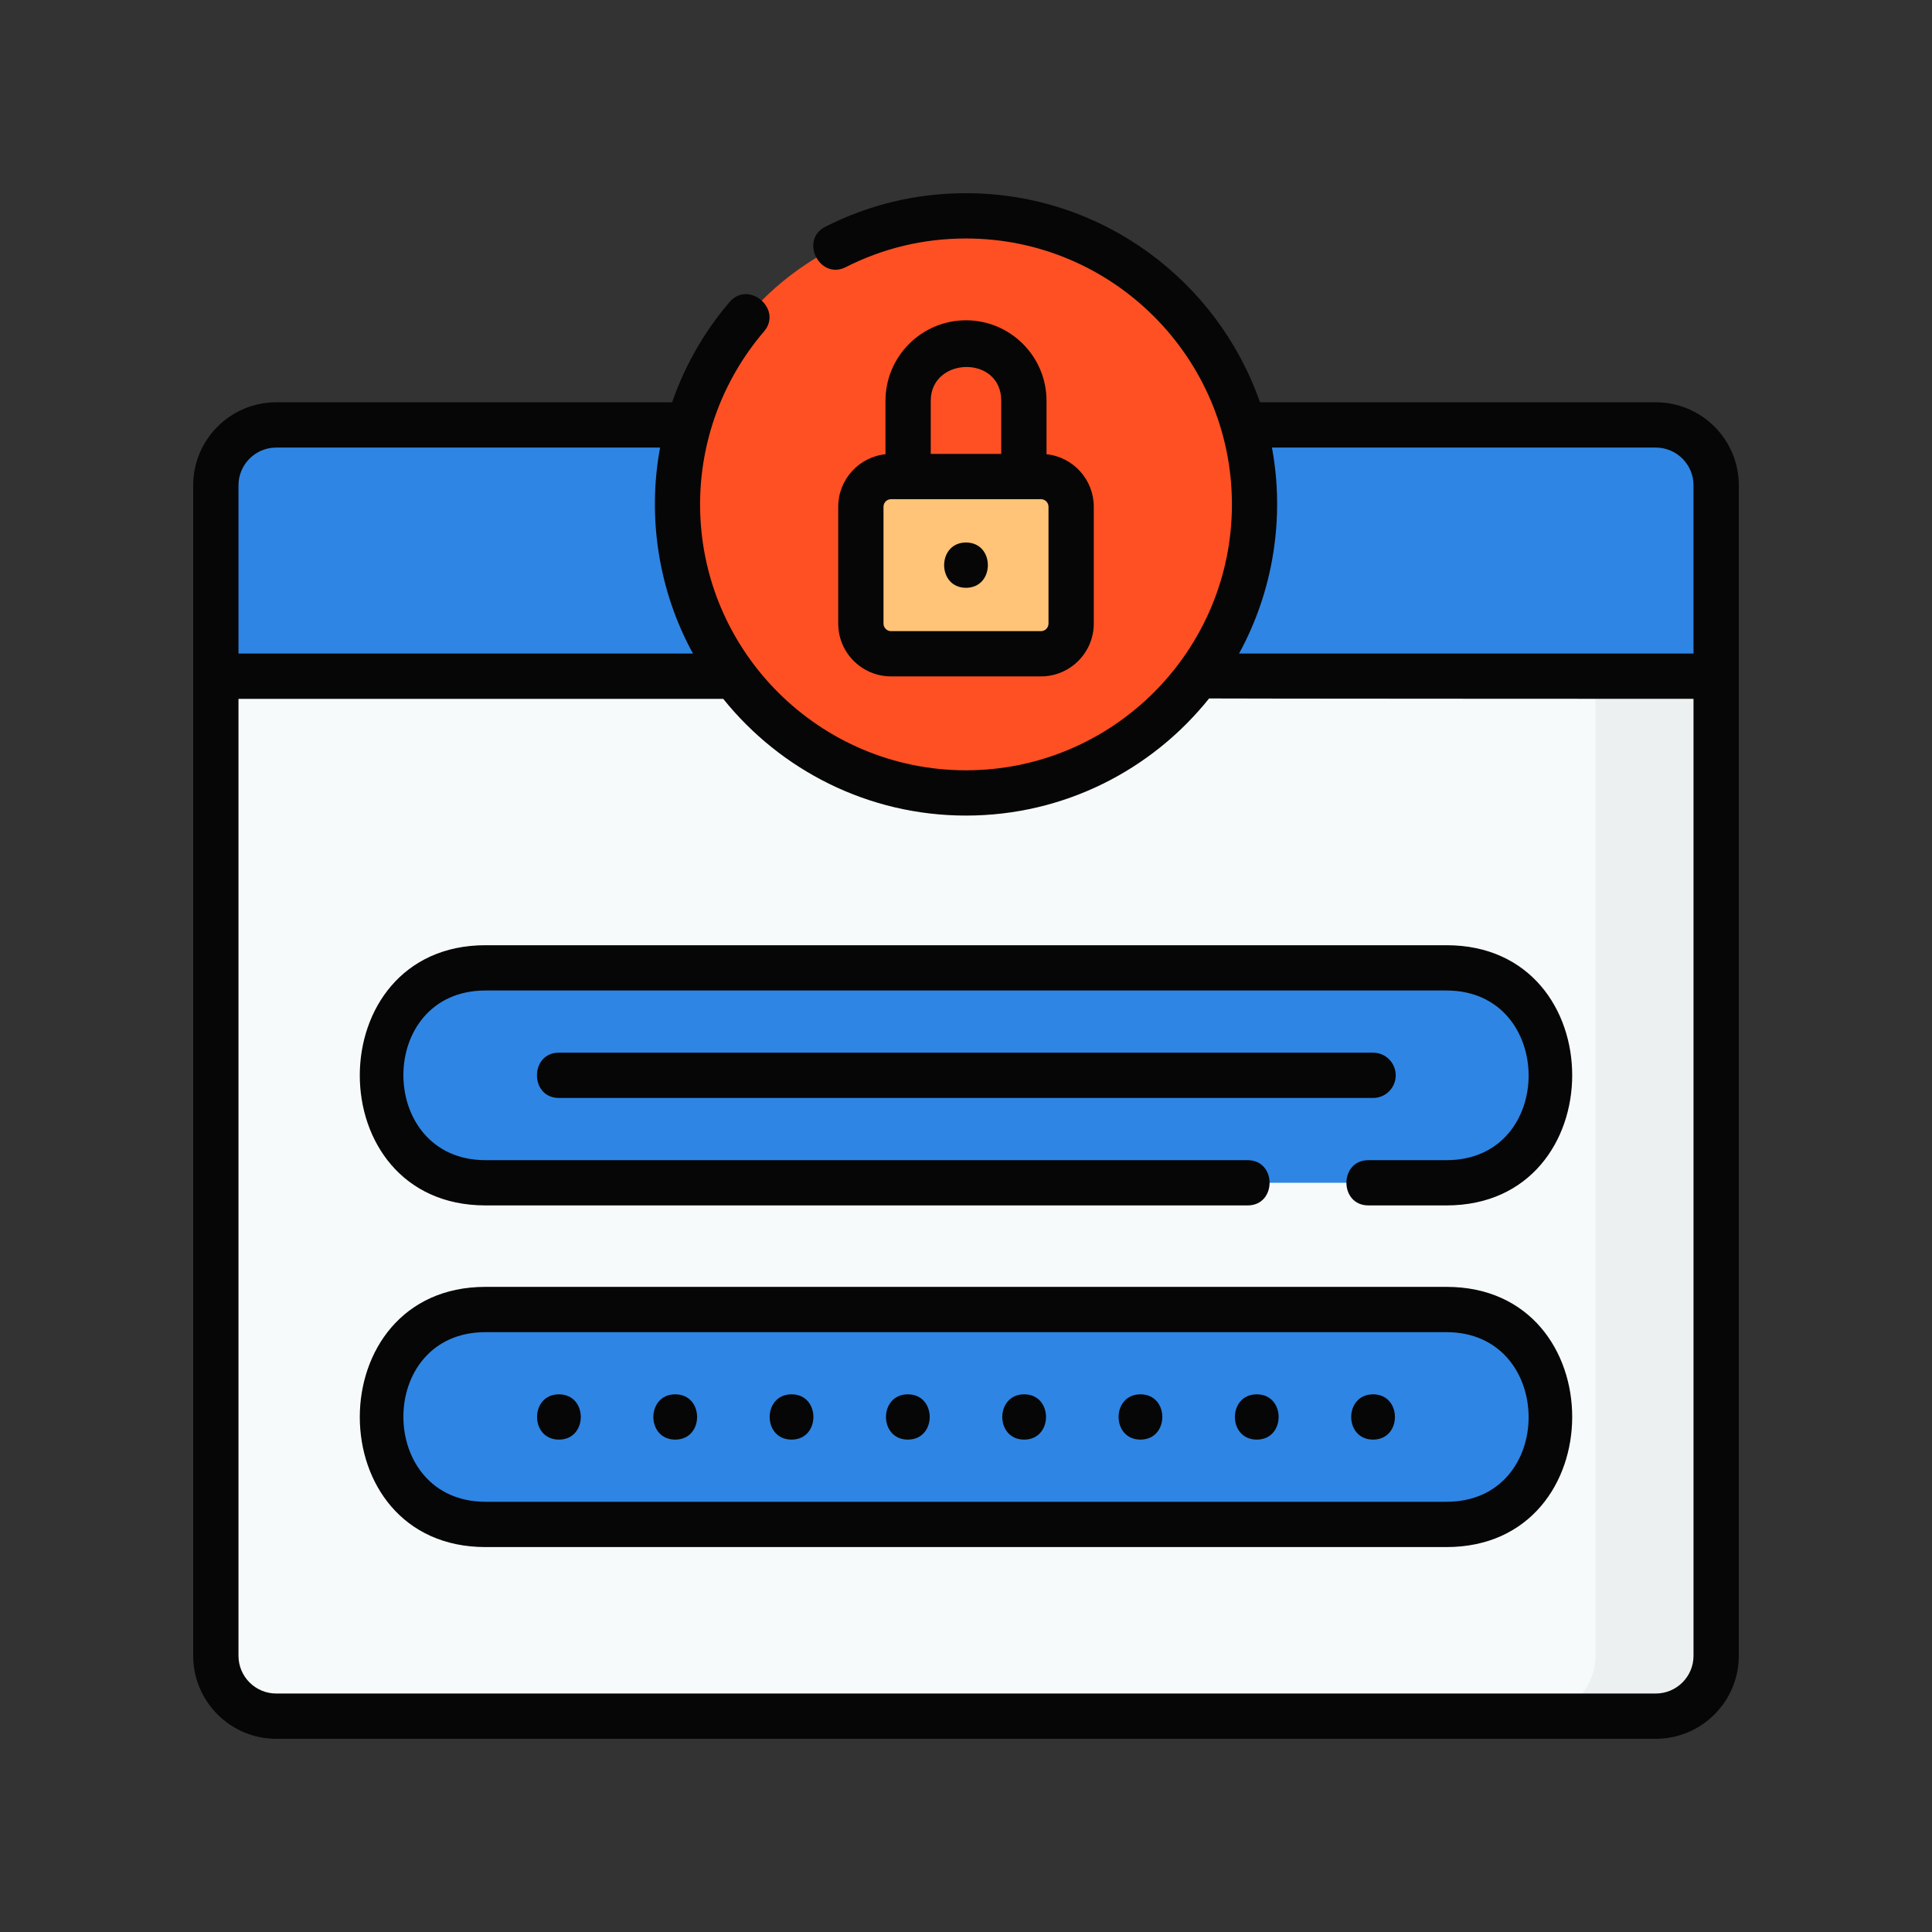 <?xml version="1.0" encoding="UTF-8"?> <svg xmlns="http://www.w3.org/2000/svg" xmlns:xlink="http://www.w3.org/1999/xlink" width="50px" height="50px" viewBox="0 0 50 50" version="1.1"><rect x="0" y="0" width="50" height="50" fill="#333333" stroke="none"/><title>Group 13</title><g id="Final-design" stroke="none" stroke-width="1" fill="none" fill-rule="evenodd"><g id="SVG-ICON" transform="translate(-202, -144)"><g id="Group-13" transform="translate(202, 144)"><rect id="Rectangle-Copy-11" fill-opacity="0" fill="#FFFFFF" x="0" y="0" width="50" height="50"></rect><g id="2725667" transform="translate(5, 5)" fill-rule="nonzero"><g id="Group" transform="translate(0.547, 0.547)"><path d="M37.305,38.867 L1.602,38.867 C0.739,38.867 0.039,38.168 0.039,37.305 L0.039,7.012 C0.039,6.149 0.739,5.45 1.602,5.45 L37.305,5.45 C38.168,5.45 38.867,6.149 38.867,7.012 L38.867,37.305 C38.867,38.168 38.168,38.867 37.305,38.867 Z" id="Path" fill="#F7FAFA"></path><path d="M37.305,5.45 L34.18,5.45 C35.043,5.45 35.742,6.149 35.742,7.012 L35.742,37.305 C35.742,38.168 35.043,38.867 34.18,38.867 L37.305,38.867 C38.168,38.867 38.867,38.168 38.867,37.305 L38.867,7.012 C38.867,6.149 38.168,5.45 37.305,5.45 Z" id="Path" fill="#EDF0F0"></path><path d="M38.867,11.953 L0.039,11.953 L0.039,7.012 C0.039,6.149 0.739,5.45 1.602,5.45 L37.305,5.45 C38.168,5.45 38.867,6.149 38.867,7.012 L38.867,11.953 Z" id="Path" fill="#2E85E4"></path><g transform="translate(4.219, 19.453)" fill="#2E85E4" id="Path"><path d="M27.669,14.452 L2.8,14.452 C1.264,14.452 0.018,13.207 0.018,11.671 C0.018,10.135 1.264,8.89 2.8,8.89 L27.669,8.89 C29.205,8.89 30.45,10.135 30.45,11.671 C30.45,13.207 29.205,14.452 27.669,14.452 L27.669,14.452 Z"></path><path d="M27.669,5.61 L2.8,5.61 C1.264,5.61 0.018,4.365 0.018,2.829 C0.018,1.293 1.264,0.048 2.8,0.048 L27.669,0.048 C29.205,0.048 30.45,1.293 30.45,2.829 C30.45,4.365 29.205,5.61 27.669,5.61 L27.669,5.61 Z"></path></g><g transform="translate(11.953, 0)"><circle id="Oval" fill="#FF5023" cx="7.5" cy="7.507" r="7.468"></circle><path d="M9.44,11.373 L5.56,11.373 C5.129,11.373 4.779,11.023 4.779,10.591 L4.779,7.567 C4.779,7.136 5.129,6.786 5.56,6.786 L9.44,6.786 C9.871,6.786 10.221,7.136 10.221,7.567 L10.221,10.591 C10.221,11.023 9.871,11.373 9.44,11.373 Z" id="Path" fill="#FFC477"></path></g></g><g id="Group" fill="#060606"><path d="M37.852,5.411 L27.608,5.411 C26.511,2.264 23.515,0 20,0 C18.72,0 17.495,0.292 16.36,0.868 C15.684,1.211 16.215,2.256 16.89,1.913 C17.859,1.421 18.906,1.172 20,1.172 C23.795,1.172 26.882,4.259 26.882,8.054 C26.882,11.848 23.795,14.935 20,14.935 C16.205,14.935 13.118,11.848 13.118,8.054 C13.118,6.412 13.706,4.823 14.772,3.579 C15.265,3.004 14.375,2.241 13.882,2.816 C13.223,3.585 12.722,4.468 12.394,5.411 L2.148,5.411 C0.964,5.411 0,6.375 0,7.559 L0,37.852 C0,39.036 0.964,40 2.148,40 L37.852,40 C39.036,40 40,39.036 40,37.852 L40,12.5 L40,7.559 C40,6.375 39.036,5.411 37.852,5.411 Z M37.852,6.583 C38.39,6.583 38.828,7.021 38.828,7.559 L38.828,11.914 L27.066,11.914 C27.953,10.298 28.254,8.395 27.918,6.583 L37.852,6.583 Z M2.148,6.583 L12.083,6.583 C11.746,8.395 12.047,10.297 12.934,11.914 L1.172,11.914 L1.172,7.559 C1.172,7.021 1.61,6.583 2.148,6.583 Z M37.852,38.828 L2.148,38.828 C1.61,38.828 1.172,38.39 1.172,37.852 L1.172,13.086 L13.717,13.086 C15.195,14.926 17.462,16.107 20,16.107 C22.543,16.107 24.814,14.922 26.291,13.076 C26.325,13.082 38.828,13.086 38.828,13.086 L38.828,37.852 C38.828,38.39 38.39,38.828 37.852,38.828 Z" id="Shape"></path><path d="M32.435,28.304 L7.565,28.304 C3.231,28.304 3.223,35.038 7.565,35.038 L32.435,35.038 C36.769,35.038 36.777,28.304 32.435,28.304 Z M32.435,33.866 L7.565,33.866 C4.741,33.866 4.721,29.476 7.565,29.476 L32.435,29.476 C35.259,29.476 35.279,33.866 32.435,33.866 Z" id="Shape"></path><path d="M9.465,31.085 C8.711,31.085 8.71,32.257 9.465,32.257 C10.219,32.257 10.22,31.085 9.465,31.085 Z" id="Path"></path><path d="M12.475,31.085 C11.721,31.085 11.72,32.257 12.475,32.257 C13.229,32.257 13.23,31.085 12.475,31.085 Z" id="Path"></path><path d="M15.485,31.085 C14.731,31.085 14.73,32.257 15.485,32.257 C16.239,32.257 16.24,31.085 15.485,31.085 Z" id="Path"></path><path d="M18.495,31.085 C17.741,31.085 17.74,32.257 18.495,32.257 C19.249,32.257 19.25,31.085 18.495,31.085 Z" id="Path"></path><path d="M21.505,31.085 C20.751,31.085 20.75,32.257 21.505,32.257 C22.259,32.257 22.26,31.085 21.505,31.085 Z" id="Path"></path><path d="M24.515,31.085 C23.761,31.085 23.76,32.257 24.515,32.257 C25.269,32.257 25.27,31.085 24.515,31.085 Z" id="Path"></path><path d="M27.525,31.085 C26.771,31.085 26.77,32.257 27.525,32.257 C28.279,32.257 28.28,31.085 27.525,31.085 Z" id="Path"></path><path d="M30.535,31.085 C29.781,31.085 29.78,32.257 30.535,32.257 C31.289,32.257 31.29,31.085 30.535,31.085 Z" id="Path"></path><path d="M32.435,19.462 L7.565,19.462 C3.231,19.462 3.223,26.196 7.565,26.196 L27.289,26.196 C28.046,26.196 28.046,25.025 27.289,25.025 L7.565,25.025 C4.741,25.025 4.721,20.634 7.565,20.634 L32.435,20.634 C35.259,20.634 35.279,25.025 32.435,25.025 L30.414,25.025 C29.656,25.025 29.656,26.196 30.414,26.196 L32.435,26.196 C36.769,26.196 36.777,19.462 32.435,19.462 L32.435,19.462 Z" id="Path"></path><path d="M20,3.289 C18.851,3.289 17.916,4.224 17.916,5.373 L17.916,6.755 C17.23,6.827 16.693,7.409 16.693,8.114 L16.693,11.138 C16.693,11.892 17.306,12.505 18.06,12.505 L21.94,12.505 C22.694,12.505 23.307,11.892 23.307,11.138 L23.307,8.114 C23.307,7.409 22.77,6.827 22.084,6.755 L22.084,5.373 C22.084,4.224 21.149,3.289 20,3.289 Z M19.088,5.373 C19.088,4.232 20.912,4.18 20.912,5.373 L20.912,6.747 L19.088,6.747 L19.088,5.373 Z M22.135,11.138 C22.135,11.246 22.048,11.334 21.94,11.334 L18.06,11.334 C17.952,11.334 17.865,11.246 17.865,11.138 L17.865,8.114 C17.865,8.007 17.952,7.919 18.06,7.919 L21.94,7.919 C22.048,7.919 22.135,8.007 22.135,8.114 L22.135,11.138 Z" id="Shape"></path><path d="M31.121,22.829 C31.121,22.506 30.859,22.243 30.535,22.243 L9.465,22.243 C8.707,22.243 8.707,23.415 9.465,23.415 L30.535,23.415 C30.859,23.415 31.121,23.153 31.121,22.829 Z" id="Path"></path><path d="M20,9.04 C19.246,9.04 19.245,10.212 20,10.212 C20.754,10.212 20.755,9.04 20,9.04 L20,9.04 Z" id="Path"></path></g></g></g></g></g></svg> 